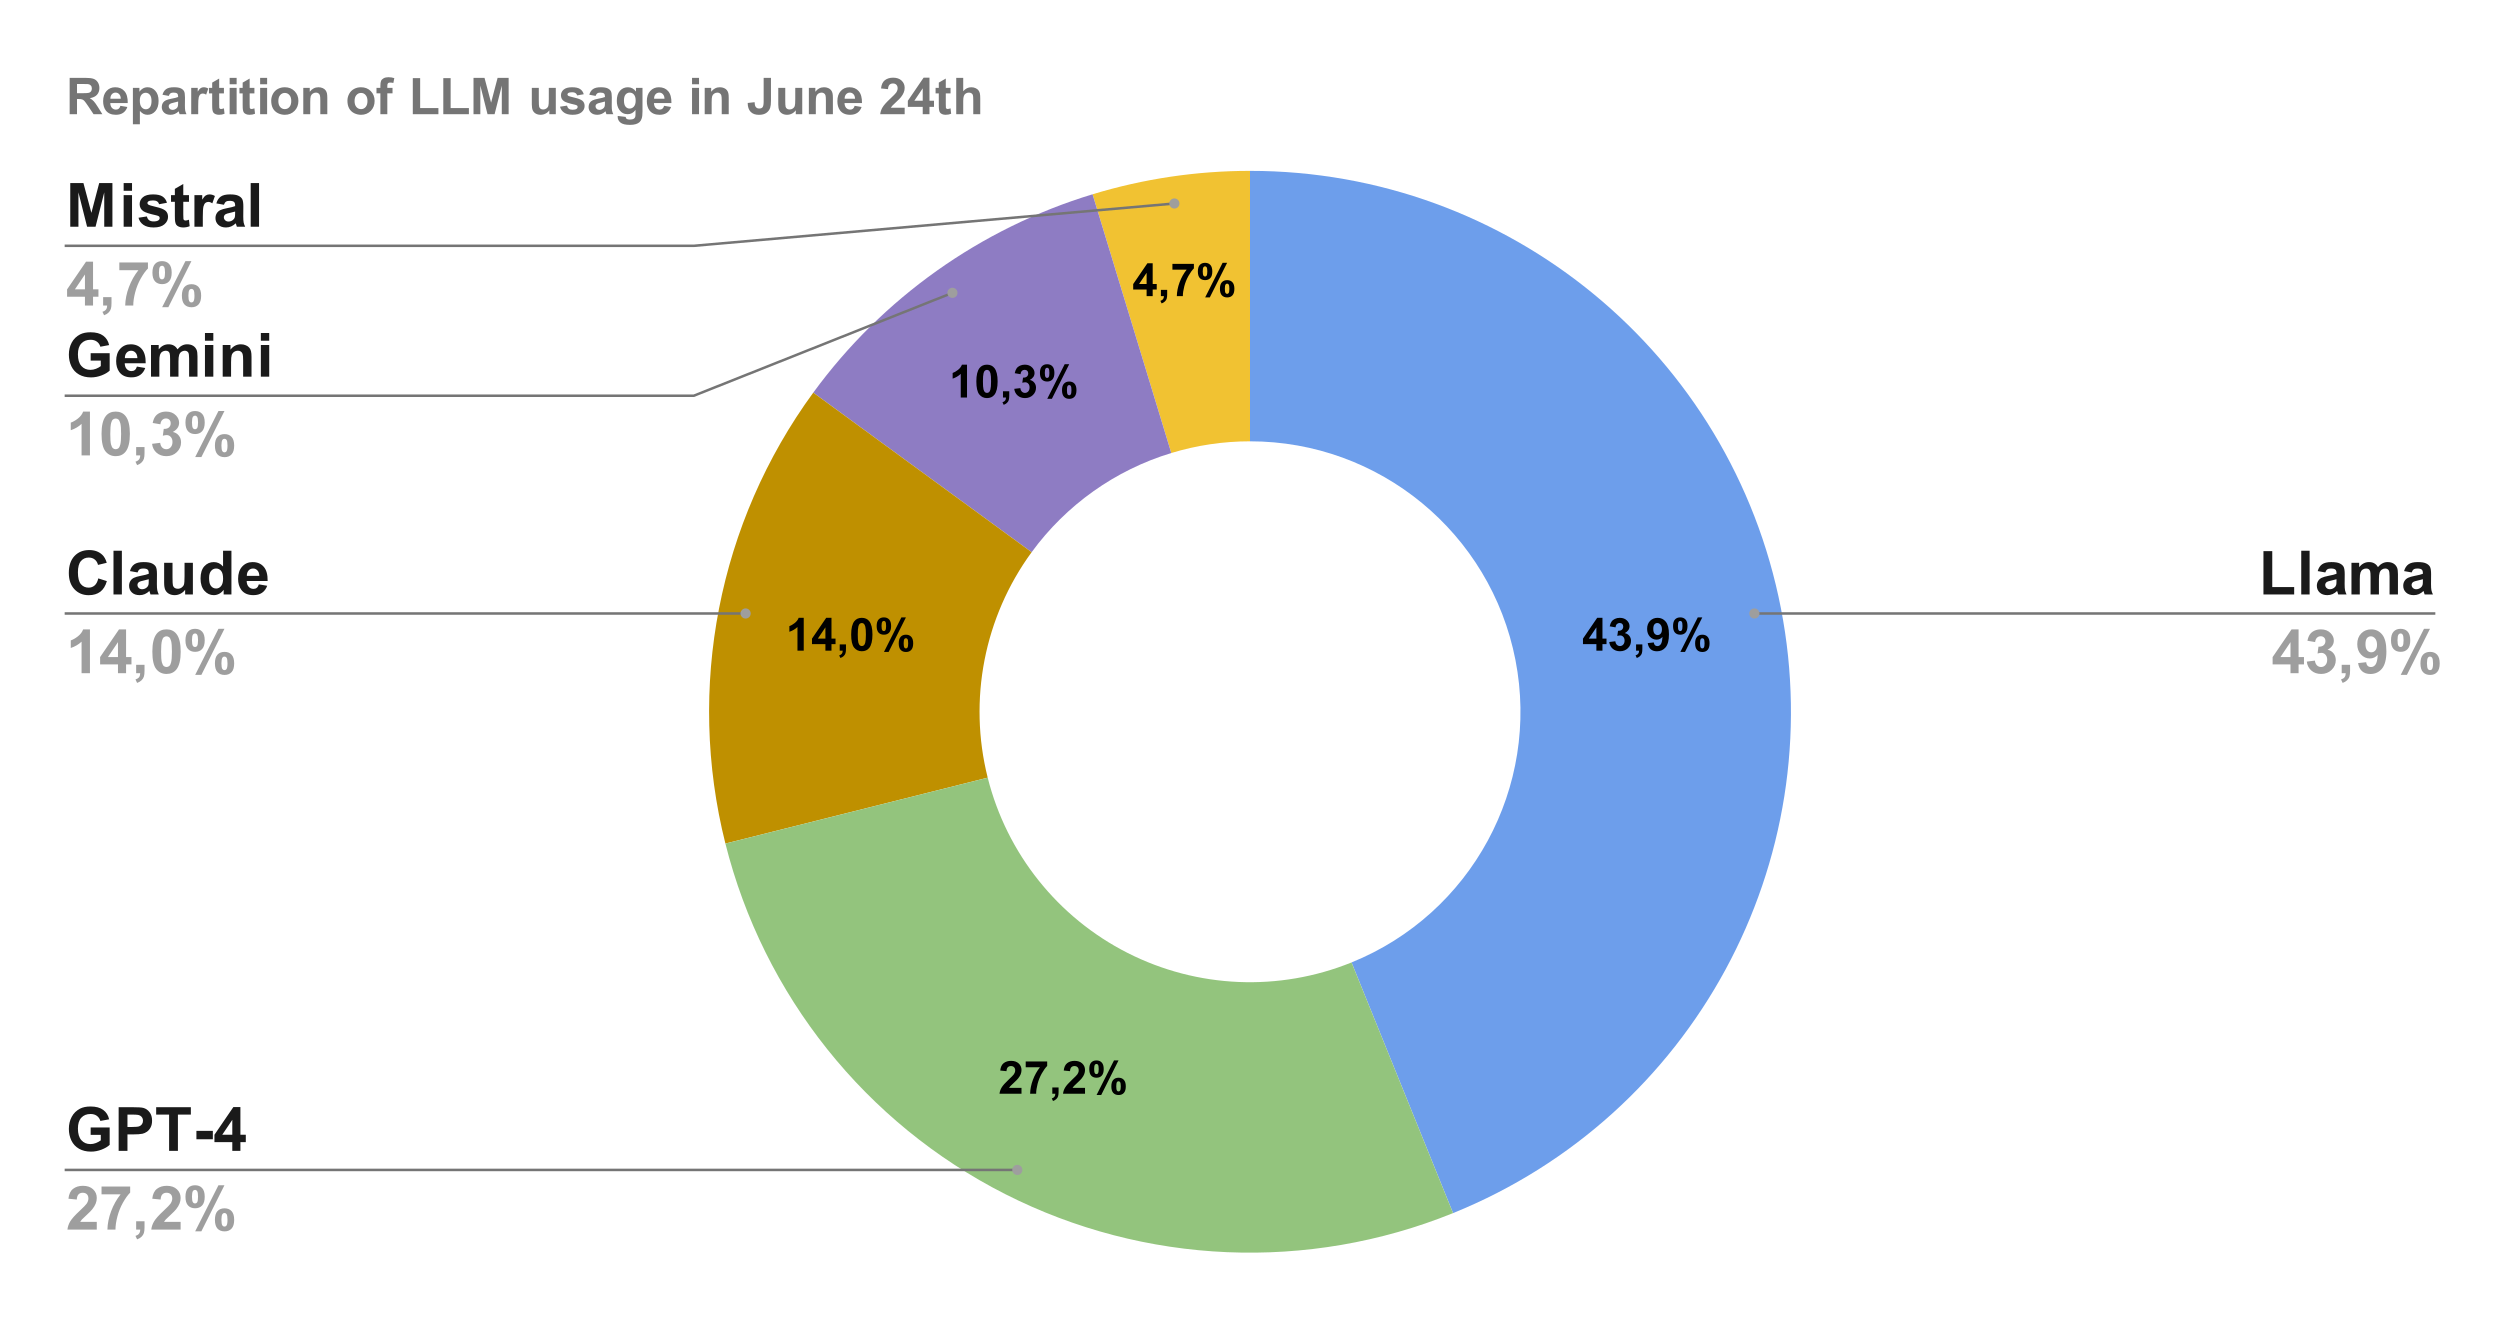 <svg version="1.1" viewBox="0.0 0.0 984.0 519.0" fill="none" stroke="none" stroke-linecap="square" stroke-miterlimit="10" width="984" height="519" xmlns:xlink="http://www.w3.org/1999/xlink" xmlns="http://www.w3.org/2000/svg"><path fill="#ffffff" d="M0 0L984.0 0L984.0 519.0L0 519.0L0 0Z" fill-rule="nonzero"/><path fill="#6d9eeb" d="M492.0 67.25C593.883 67.25 681.485 139.431 700.97 239.433C720.455 339.435 666.36 439.226 571.93 477.476L531.965 378.813C579.18 359.688 606.228 309.793 596.485 259.792C586.743 209.791 542.941 173.7 492.0 173.7Z" fill-rule="nonzero"/><path fill="#f1c232" d="M430.027 76.469C450.117 70.357 471.001 67.25 492.0 67.25L492.0 173.7C481.5 173.7 471.059 175.253 461.014 178.31Z" fill-rule="nonzero"/><path fill="#8e7cc3" d="M320.097 154.548C347.313 117.299 385.892 89.898 430.027 76.469L461.014 178.31C438.946 185.024 419.657 198.725 406.048 217.349Z" fill-rule="nonzero"/><path fill="#bf9000" d="M285.517 332.025C270.102 270.667 282.773 205.631 320.097 154.548L406.048 217.349C387.387 242.89 381.051 275.408 388.758 306.087Z" fill-rule="nonzero"/><path fill="#93c47d" d="M571.93 477.476C514.836 500.603 450.524 497.867 395.6 469.975C340.676 442.083 300.526 391.769 285.517 332.025L388.758 306.087C396.263 335.959 416.338 361.116 443.8 375.062C471.262 389.009 503.418 390.376 531.965 378.813Z" fill-rule="nonzero"/><path fill="#000000" d="M628.337 256.112L628.337 253.519L623.056 253.519L623.056 251.362L628.65 243.175L630.728 243.175L630.728 251.347L632.321 251.347L632.321 253.519L630.728 253.519L630.728 256.112L628.337 256.112ZM628.337 251.347L628.337 246.941L625.368 251.347L628.337 251.347ZM633.4 252.691L635.79 252.409Q635.915 253.316 636.415 253.8Q636.915 254.284 637.618 254.284Q638.384 254.284 638.9 253.706Q639.431 253.128 639.431 252.144Q639.431 251.206 638.931 250.659Q638.431 250.112 637.712 250.112Q637.243 250.112 636.571 250.3L636.853 248.284Q637.853 248.316 638.368 247.862Q638.9 247.394 638.9 246.628Q638.9 245.972 638.509 245.597Q638.134 245.206 637.493 245.206Q636.853 245.206 636.4 245.644Q635.962 246.081 635.868 246.925L633.587 246.534Q633.821 245.378 634.306 244.675Q634.79 243.972 635.634 243.581Q636.493 243.175 637.556 243.175Q639.384 243.175 640.478 244.331Q641.384 245.284 641.384 246.472Q641.384 248.175 639.525 249.191Q640.634 249.425 641.29 250.253Q641.962 251.081 641.962 252.237Q641.962 253.941 640.728 255.144Q639.493 256.331 637.634 256.331Q635.9 256.331 634.743 255.331Q633.587 254.316 633.4 252.691ZM643.962 253.644L646.431 253.644L646.431 255.409Q646.431 256.487 646.243 257.097Q646.056 257.722 645.54 258.206Q645.025 258.706 644.243 258.987L643.759 257.972Q644.509 257.722 644.821 257.284Q645.134 256.862 645.15 256.112L643.962 256.112L643.962 253.644ZM648.54 253.128L650.931 252.862Q651.025 253.597 651.384 253.956Q651.759 254.3 652.368 254.3Q653.134 254.3 653.665 253.597Q654.212 252.894 654.353 250.675Q653.431 251.769 652.025 251.769Q650.509 251.769 649.4 250.597Q648.306 249.409 648.306 247.534Q648.306 245.581 649.462 244.378Q650.634 243.175 652.431 243.175Q654.384 243.175 655.634 244.691Q656.9 246.206 656.9 249.675Q656.9 253.206 655.587 254.784Q654.29 256.347 652.181 256.347Q650.665 256.347 649.728 255.55Q648.806 254.737 648.54 253.128ZM654.134 247.737Q654.134 246.534 653.587 245.878Q653.04 245.222 652.321 245.222Q651.634 245.222 651.181 245.769Q650.728 246.3 650.728 247.534Q650.728 248.784 651.212 249.378Q651.712 249.956 652.446 249.956Q653.165 249.956 653.65 249.394Q654.134 248.831 654.134 247.737ZM658.509 246.409Q658.509 244.675 659.259 243.847Q660.025 243.003 661.337 243.003Q662.681 243.003 663.431 243.847Q664.196 244.675 664.196 246.409Q664.196 248.144 663.431 248.987Q662.681 249.816 661.368 249.816Q660.025 249.816 659.259 248.987Q658.509 248.144 658.509 246.409ZM660.431 246.394Q660.431 247.644 660.728 248.081Q660.946 248.394 661.337 248.394Q661.728 248.394 661.946 248.081Q662.228 247.644 662.228 246.394Q662.228 245.128 661.946 244.706Q661.728 244.394 661.337 244.394Q660.946 244.394 660.728 244.706Q660.431 245.128 660.431 246.394ZM663.212 256.612L661.384 256.612L668.243 243.003L670.025 243.003L663.212 256.612ZM667.196 253.222Q667.196 251.487 667.962 250.659Q668.728 249.816 670.04 249.816Q671.368 249.816 672.118 250.659Q672.884 251.487 672.884 253.222Q672.884 254.956 672.118 255.8Q671.368 256.628 670.071 256.628Q668.728 256.628 667.962 255.8Q667.196 254.956 667.196 253.222ZM669.134 253.206Q669.134 254.472 669.415 254.894Q669.634 255.222 670.025 255.222Q670.415 255.222 670.634 254.894Q670.915 254.472 670.915 253.206Q670.915 251.956 670.634 251.519Q670.415 251.206 670.025 251.206Q669.634 251.206 669.415 251.519Q669.134 251.956 669.134 253.206Z" fill-rule="nonzero"/><path fill="#000000" d="M402.063 428.192L402.063 430.489L393.407 430.489Q393.547 429.192 394.25 428.036Q394.953 426.864 397.016 424.926Q398.688 423.38 399.078 422.817Q399.578 422.067 399.578 421.317Q399.578 420.489 399.125 420.051Q398.688 419.598 397.907 419.598Q397.141 419.598 396.672 420.067Q396.219 420.536 396.157 421.614L393.688 421.364Q393.907 419.333 395.063 418.442Q396.235 417.551 397.969 417.551Q399.875 417.551 400.969 418.583Q402.063 419.614 402.063 421.13Q402.063 422.005 401.75 422.801Q401.438 423.583 400.766 424.442Q400.313 425.02 399.141 426.098Q397.969 427.161 397.657 427.52Q397.344 427.864 397.157 428.192L402.063 428.192ZM403.719 420.067L403.719 417.786L412.172 417.786L412.172 419.567Q411.125 420.598 410.032 422.536Q408.953 424.458 408.391 426.63Q407.828 428.786 407.828 430.489L405.453 430.489Q405.516 427.817 406.547 425.036Q407.594 422.255 409.328 420.067L403.719 420.067ZM414.188 428.02L416.657 428.02L416.657 429.786Q416.657 430.864 416.469 431.473Q416.282 432.098 415.766 432.583Q415.25 433.083 414.469 433.364L413.985 432.348Q414.735 432.098 415.047 431.661Q415.36 431.239 415.375 430.489L414.188 430.489L414.188 428.02ZM427.063 428.192L427.063 430.489L418.407 430.489Q418.547 429.192 419.25 428.036Q419.953 426.864 422.016 424.926Q423.688 423.38 424.078 422.817Q424.578 422.067 424.578 421.317Q424.578 420.489 424.125 420.051Q423.688 419.598 422.907 419.598Q422.141 419.598 421.672 420.067Q421.219 420.536 421.157 421.614L418.688 421.364Q418.907 419.333 420.063 418.442Q421.235 417.551 422.969 417.551Q424.875 417.551 425.969 418.583Q427.063 419.614 427.063 421.13Q427.063 422.005 426.75 422.801Q426.438 423.583 425.766 424.442Q425.313 425.02 424.141 426.098Q422.969 427.161 422.657 427.52Q422.344 427.864 422.157 428.192L427.063 428.192ZM428.735 420.786Q428.735 419.051 429.485 418.223Q430.25 417.38 431.563 417.38Q432.907 417.38 433.657 418.223Q434.422 419.051 434.422 420.786Q434.422 422.52 433.657 423.364Q432.907 424.192 431.594 424.192Q430.25 424.192 429.485 423.364Q428.735 422.52 428.735 420.786ZM430.657 420.77Q430.657 422.02 430.953 422.458Q431.172 422.77 431.563 422.77Q431.953 422.77 432.172 422.458Q432.453 422.02 432.453 420.77Q432.453 419.505 432.172 419.083Q431.953 418.77 431.563 418.77Q431.172 418.77 430.953 419.083Q430.657 419.505 430.657 420.77ZM433.438 430.989L431.61 430.989L438.469 417.38L440.25 417.38L433.438 430.989ZM437.422 427.598Q437.422 425.864 438.188 425.036Q438.953 424.192 440.266 424.192Q441.594 424.192 442.344 425.036Q443.11 425.864 443.11 427.598Q443.11 429.333 442.344 430.176Q441.594 431.005 440.297 431.005Q438.953 431.005 438.188 430.176Q437.422 429.333 437.422 427.598ZM439.36 427.583Q439.36 428.848 439.641 429.27Q439.86 429.598 440.25 429.598Q440.641 429.598 440.86 429.27Q441.141 428.848 441.141 427.583Q441.141 426.333 440.86 425.895Q440.641 425.583 440.25 425.583Q439.86 425.583 439.641 425.895Q439.36 426.333 439.36 427.583Z" fill-rule="nonzero"/><path fill="#000000" d="M316.35 256.112L313.882 256.112L313.882 246.8Q312.538 248.066 310.694 248.675L310.694 246.441Q311.663 246.112 312.788 245.237Q313.929 244.347 314.35 243.175L316.35 243.175L316.35 256.112ZM324.882 256.112L324.882 253.519L319.6 253.519L319.6 251.362L325.194 243.175L327.272 243.175L327.272 251.347L328.866 251.347L328.866 253.519L327.272 253.519L327.272 256.112L324.882 256.112ZM324.882 251.347L324.882 246.941L321.913 251.347L324.882 251.347ZM330.507 253.644L332.975 253.644L332.975 255.409Q332.975 256.487 332.788 257.097Q332.6 257.722 332.085 258.206Q331.569 258.706 330.788 258.987L330.304 257.972Q331.054 257.722 331.366 257.284Q331.679 256.862 331.694 256.112L330.507 256.112L330.507 253.644ZM339.21 243.175Q341.085 243.175 342.132 244.503Q343.397 246.097 343.397 249.753Q343.397 253.409 342.132 255.019Q341.085 256.331 339.21 256.331Q337.335 256.331 336.179 254.894Q335.022 253.441 335.022 249.737Q335.022 246.097 336.288 244.487Q337.335 243.175 339.21 243.175ZM339.21 245.222Q338.757 245.222 338.397 245.519Q338.054 245.8 337.866 246.534Q337.616 247.487 337.616 249.753Q337.616 252.019 337.835 252.878Q338.069 253.722 338.413 254.003Q338.757 254.284 339.21 254.284Q339.663 254.284 340.007 254.003Q340.366 253.706 340.554 252.972Q340.819 252.019 340.819 249.753Q340.819 247.487 340.585 246.644Q340.35 245.8 340.007 245.519Q339.663 245.222 339.21 245.222ZM345.054 246.409Q345.054 244.675 345.804 243.847Q346.569 243.003 347.882 243.003Q349.225 243.003 349.975 243.847Q350.741 244.675 350.741 246.409Q350.741 248.144 349.975 248.987Q349.225 249.816 347.913 249.816Q346.569 249.816 345.804 248.987Q345.054 248.144 345.054 246.409ZM346.975 246.394Q346.975 247.644 347.272 248.081Q347.491 248.394 347.882 248.394Q348.272 248.394 348.491 248.081Q348.772 247.644 348.772 246.394Q348.772 245.128 348.491 244.706Q348.272 244.394 347.882 244.394Q347.491 244.394 347.272 244.706Q346.975 245.128 346.975 246.394ZM349.757 256.612L347.929 256.612L354.788 243.003L356.569 243.003L349.757 256.612ZM353.741 253.222Q353.741 251.487 354.507 250.659Q355.272 249.816 356.585 249.816Q357.913 249.816 358.663 250.659Q359.429 251.487 359.429 253.222Q359.429 254.956 358.663 255.8Q357.913 256.628 356.616 256.628Q355.272 256.628 354.507 255.8Q353.741 254.956 353.741 253.222ZM355.679 253.206Q355.679 254.472 355.96 254.894Q356.179 255.222 356.569 255.222Q356.96 255.222 357.179 254.894Q357.46 254.472 357.46 253.206Q357.46 251.956 357.179 251.519Q356.96 251.206 356.569 251.206Q356.179 251.206 355.96 251.519Q355.679 251.956 355.679 253.206Z" fill-rule="nonzero"/><path fill="#000000" d="M380.616 156.47L378.148 156.47L378.148 147.157Q376.804 148.423 374.96 149.032L374.96 146.798Q375.929 146.47 377.054 145.595Q378.195 144.704 378.616 143.532L380.616 143.532L380.616 156.47ZM388.476 143.532Q390.351 143.532 391.398 144.86Q392.663 146.454 392.663 150.11Q392.663 153.767 391.398 155.376Q390.351 156.688 388.476 156.688Q386.601 156.688 385.445 155.251Q384.288 153.798 384.288 150.095Q384.288 146.454 385.554 144.845Q386.601 143.532 388.476 143.532ZM388.476 145.579Q388.023 145.579 387.663 145.876Q387.32 146.157 387.132 146.892Q386.882 147.845 386.882 150.11Q386.882 152.376 387.101 153.235Q387.335 154.079 387.679 154.36Q388.023 154.642 388.476 154.642Q388.929 154.642 389.273 154.36Q389.632 154.063 389.82 153.329Q390.085 152.376 390.085 150.11Q390.085 147.845 389.851 147.001Q389.616 146.157 389.273 145.876Q388.929 145.579 388.476 145.579ZM394.773 154.001L397.241 154.001L397.241 155.767Q397.241 156.845 397.054 157.454Q396.866 158.079 396.351 158.563Q395.835 159.063 395.054 159.345L394.57 158.329Q395.32 158.079 395.632 157.642Q395.945 157.22 395.96 156.47L394.773 156.47L394.773 154.001ZM399.21 153.048L401.601 152.767Q401.726 153.673 402.226 154.157Q402.726 154.642 403.429 154.642Q404.195 154.642 404.71 154.063Q405.241 153.485 405.241 152.501Q405.241 151.563 404.741 151.017Q404.241 150.47 403.523 150.47Q403.054 150.47 402.382 150.657L402.663 148.642Q403.663 148.673 404.179 148.22Q404.71 147.751 404.71 146.985Q404.71 146.329 404.32 145.954Q403.945 145.563 403.304 145.563Q402.663 145.563 402.21 146.001Q401.773 146.438 401.679 147.282L399.398 146.892Q399.632 145.735 400.116 145.032Q400.601 144.329 401.445 143.938Q402.304 143.532 403.366 143.532Q405.195 143.532 406.288 144.688Q407.195 145.642 407.195 146.829Q407.195 148.532 405.335 149.548Q406.445 149.782 407.101 150.61Q407.773 151.438 407.773 152.595Q407.773 154.298 406.538 155.501Q405.304 156.688 403.445 156.688Q401.71 156.688 400.554 155.688Q399.398 154.673 399.21 153.048ZM409.32 146.767Q409.32 145.032 410.07 144.204Q410.835 143.36 412.148 143.36Q413.491 143.36 414.241 144.204Q415.007 145.032 415.007 146.767Q415.007 148.501 414.241 149.345Q413.491 150.173 412.179 150.173Q410.835 150.173 410.07 149.345Q409.32 148.501 409.32 146.767ZM411.241 146.751Q411.241 148.001 411.538 148.438Q411.757 148.751 412.148 148.751Q412.538 148.751 412.757 148.438Q413.038 148.001 413.038 146.751Q413.038 145.485 412.757 145.063Q412.538 144.751 412.148 144.751Q411.757 144.751 411.538 145.063Q411.241 145.485 411.241 146.751ZM414.023 156.97L412.195 156.97L419.054 143.36L420.835 143.36L414.023 156.97ZM418.007 153.579Q418.007 151.845 418.773 151.017Q419.538 150.173 420.851 150.173Q422.179 150.173 422.929 151.017Q423.695 151.845 423.695 153.579Q423.695 155.313 422.929 156.157Q422.179 156.985 420.882 156.985Q419.538 156.985 418.773 156.157Q418.007 155.313 418.007 153.579ZM419.945 153.563Q419.945 154.829 420.226 155.251Q420.445 155.579 420.835 155.579Q421.226 155.579 421.445 155.251Q421.726 154.829 421.726 153.563Q421.726 152.313 421.445 151.876Q421.226 151.563 420.835 151.563Q420.445 151.563 420.226 151.876Q419.945 152.313 419.945 153.563Z" fill-rule="nonzero"/><path fill="#000000" d="M451.305 116.555L451.305 113.962L446.024 113.962L446.024 111.805L451.618 103.618L453.696 103.618L453.696 111.79L455.29 111.79L455.29 113.962L453.696 113.962L453.696 116.555L451.305 116.555ZM451.305 111.79L451.305 107.383L448.337 111.79L451.305 111.79ZM456.93 114.087L459.399 114.087L459.399 115.852Q459.399 116.93 459.212 117.54Q459.024 118.165 458.508 118.649Q457.993 119.149 457.212 119.43L456.727 118.415Q457.477 118.165 457.79 117.727Q458.102 117.305 458.118 116.555L456.93 116.555L456.93 114.087ZM461.462 106.133L461.462 103.852L469.915 103.852L469.915 105.633Q468.868 106.665 467.774 108.602Q466.696 110.524 466.133 112.696Q465.571 114.852 465.571 116.555L463.196 116.555Q463.258 113.883 464.29 111.102Q465.337 108.321 467.071 106.133L461.462 106.133ZM471.477 106.852Q471.477 105.118 472.227 104.29Q472.993 103.446 474.305 103.446Q475.649 103.446 476.399 104.29Q477.165 105.118 477.165 106.852Q477.165 108.587 476.399 109.43Q475.649 110.258 474.337 110.258Q472.993 110.258 472.227 109.43Q471.477 108.587 471.477 106.852ZM473.399 106.837Q473.399 108.087 473.696 108.524Q473.915 108.837 474.305 108.837Q474.696 108.837 474.915 108.524Q475.196 108.087 475.196 106.837Q475.196 105.571 474.915 105.149Q474.696 104.837 474.305 104.837Q473.915 104.837 473.696 105.149Q473.399 105.571 473.399 106.837ZM476.18 117.055L474.352 117.055L481.212 103.446L482.993 103.446L476.18 117.055ZM480.165 113.665Q480.165 111.93 480.93 111.102Q481.696 110.258 483.008 110.258Q484.337 110.258 485.087 111.102Q485.852 111.93 485.852 113.665Q485.852 115.399 485.087 116.243Q484.337 117.071 483.04 117.071Q481.696 117.071 480.93 116.243Q480.165 115.399 480.165 113.665ZM482.102 113.649Q482.102 114.915 482.383 115.337Q482.602 115.665 482.993 115.665Q483.383 115.665 483.602 115.337Q483.883 114.915 483.883 113.649Q483.883 112.399 483.602 111.962Q483.383 111.649 482.993 111.649Q482.602 111.649 482.383 111.962Q482.102 112.399 482.102 113.649Z" fill-rule="nonzero"/><path fill="#1a1a1a" d="M27.653 89.25L27.653 72.062L32.841 72.062L35.966 83.781L39.044 72.062L44.247 72.062L44.247 89.25L41.028 89.25L41.028 75.719L37.606 89.25L34.278 89.25L30.872 75.719L30.872 89.25L27.653 89.25ZM48.669 75.109L48.669 72.062L51.966 72.062L51.966 75.109L48.669 75.109ZM48.669 89.25L48.669 76.797L51.966 76.797L51.966 89.25L48.669 89.25ZM54.513 85.703L57.825 85.188Q58.028 86.156 58.669 86.656Q59.325 87.156 60.481 87.156Q61.763 87.156 62.403 86.688Q62.841 86.359 62.841 85.797Q62.841 85.422 62.606 85.188Q62.356 84.953 61.497 84.75Q57.513 83.875 56.45 83.141Q54.966 82.141 54.966 80.344Q54.966 78.719 56.247 77.625Q57.528 76.516 60.216 76.516Q62.763 76.516 63.997 77.359Q65.247 78.188 65.716 79.812L62.606 80.391Q62.419 79.656 61.856 79.281Q61.294 78.891 60.263 78.891Q58.966 78.891 58.403 79.25Q58.028 79.516 58.028 79.922Q58.028 80.266 58.356 80.516Q58.809 80.844 61.434 81.453Q64.059 82.047 65.106 82.906Q66.138 83.781 66.138 85.359Q66.138 87.062 64.7 88.297Q63.278 89.531 60.481 89.531Q57.934 89.531 56.45 88.5Q54.966 87.469 54.513 85.703ZM74.388 76.797L74.388 79.422L72.138 79.422L72.138 84.438Q72.138 85.969 72.2 86.219Q72.263 86.469 72.481 86.641Q72.716 86.797 73.044 86.797Q73.497 86.797 74.372 86.484L74.653 89.031Q73.497 89.531 72.044 89.531Q71.153 89.531 70.434 89.234Q69.731 88.938 69.388 88.469Q69.059 87.984 68.934 87.172Q68.825 86.594 68.825 84.859L68.825 79.422L67.309 79.422L67.309 76.797L68.825 76.797L68.825 74.328L72.138 72.406L72.138 76.797L74.388 76.797ZM79.825 89.25L76.528 89.25L76.528 76.797L79.591 76.797L79.591 78.578Q80.372 77.312 80.997 76.922Q81.638 76.516 82.434 76.516Q83.559 76.516 84.591 77.141L83.575 80.016Q82.747 79.469 82.028 79.469Q81.341 79.469 80.856 79.859Q80.372 80.234 80.091 81.234Q79.825 82.234 79.825 85.406L79.825 89.25ZM88.138 80.594L85.153 80.062Q85.653 78.25 86.872 77.391Q88.106 76.516 90.544 76.516Q92.747 76.516 93.825 77.047Q94.903 77.562 95.341 78.375Q95.778 79.172 95.778 81.312L95.747 85.156Q95.747 86.797 95.903 87.578Q96.059 88.359 96.497 89.25L93.231 89.25Q93.106 88.922 92.919 88.281Q92.841 87.984 92.794 87.891Q91.95 88.703 90.981 89.125Q90.028 89.531 88.95 89.531Q87.028 89.531 85.919 88.484Q84.809 87.438 84.809 85.844Q84.809 84.797 85.309 83.969Q85.809 83.141 86.716 82.703Q87.638 82.266 89.341 81.938Q91.653 81.5 92.544 81.125L92.544 80.797Q92.544 79.844 92.075 79.453Q91.606 79.047 90.309 79.047Q89.419 79.047 88.919 79.391Q88.434 79.734 88.138 80.594ZM92.544 83.266Q91.903 83.484 90.528 83.781Q89.169 84.062 88.747 84.344Q88.106 84.812 88.106 85.516Q88.106 86.203 88.622 86.703Q89.138 87.203 89.934 87.203Q90.825 87.203 91.622 86.625Q92.231 86.172 92.419 85.531Q92.544 85.109 92.544 83.922L92.544 83.266ZM98.669 89.25L98.669 72.062L101.966 72.062L101.966 89.25L98.669 89.25Z" fill-rule="nonzero"/><path fill="#9e9e9e" d="M33.434 120.25L33.434 116.797L26.403 116.797L26.403 113.906L33.856 103.0L36.622 103.0L36.622 113.891L38.747 113.891L38.747 116.797L36.622 116.797L36.622 120.25L33.434 120.25ZM33.434 113.891L33.434 108.031L29.481 113.891L33.434 113.891ZM40.591 116.953L43.888 116.953L43.888 119.312Q43.888 120.75 43.638 121.562Q43.388 122.391 42.7 123.047Q42.028 123.703 40.966 124.078L40.325 122.719Q41.325 122.391 41.747 121.812Q42.169 121.25 42.184 120.25L40.591 120.25L40.591 116.953ZM46.966 106.359L46.966 103.297L58.231 103.297L58.231 105.688Q56.841 107.062 55.388 109.641Q53.95 112.203 53.2 115.094Q52.45 117.969 52.45 120.25L49.278 120.25Q49.356 116.688 50.747 112.984Q52.138 109.281 54.466 106.359L46.966 106.359ZM59.997 107.312Q59.997 105.0 61.013 103.891Q62.028 102.781 63.763 102.781Q65.544 102.781 66.559 103.891Q67.575 104.984 67.575 107.312Q67.575 109.625 66.559 110.734Q65.544 111.844 63.809 111.844Q62.028 111.844 61.013 110.734Q59.997 109.625 59.997 107.312ZM62.559 107.281Q62.559 108.969 62.95 109.531Q63.247 109.953 63.763 109.953Q64.278 109.953 64.575 109.531Q64.95 108.969 64.95 107.281Q64.95 105.609 64.575 105.047Q64.278 104.609 63.763 104.609Q63.247 104.609 62.95 105.031Q62.559 105.609 62.559 107.281ZM66.263 120.906L63.825 120.906L72.981 102.781L75.341 102.781L66.263 120.906ZM71.591 116.391Q71.591 114.078 72.591 112.969Q73.606 111.859 75.372 111.859Q77.138 111.859 78.153 112.969Q79.169 114.078 79.169 116.391Q79.169 118.719 78.153 119.828Q77.138 120.938 75.403 120.938Q73.606 120.938 72.591 119.828Q71.591 118.719 71.591 116.391ZM74.153 116.375Q74.153 118.062 74.544 118.625Q74.825 119.047 75.341 119.047Q75.872 119.047 76.153 118.625Q76.544 118.062 76.544 116.375Q76.544 114.703 76.169 114.125Q75.872 113.703 75.341 113.703Q74.825 113.703 74.544 114.125Q74.153 114.703 74.153 116.375Z" fill-rule="nonzero"/><path stroke="#757575" stroke-width="1.0" stroke-linecap="butt" d="M25.95 96.75L273.1 96.75L462.239 80.097" fill-rule="nonzero"/><path fill="#9e9e9e" d="M464.239 80.097C464.239 78.992 463.344 78.097 462.239 78.097C461.135 78.097 460.239 78.992 460.239 80.097C460.239 81.201 461.135 82.097 462.239 82.097C463.344 82.097 464.239 81.201 464.239 80.097" fill-rule="nonzero"/><path fill="#1a1a1a" d="M35.684 141.938L35.684 139.031L43.169 139.031L43.169 145.875Q42.075 146.938 39.997 147.75Q37.934 148.547 35.825 148.547Q33.122 148.547 31.122 147.422Q29.122 146.281 28.106 144.188Q27.106 142.078 27.106 139.594Q27.106 136.922 28.231 134.844Q29.356 132.75 31.512 131.625Q33.169 130.781 35.638 130.781Q38.825 130.781 40.622 132.125Q42.434 133.453 42.95 135.828L39.497 136.469Q39.138 135.203 38.138 134.469Q37.138 133.734 35.638 133.734Q33.356 133.734 32.013 135.188Q30.669 136.625 30.669 139.453Q30.669 142.516 32.028 144.047Q33.388 145.578 35.591 145.578Q36.684 145.578 37.778 145.156Q38.872 144.719 39.669 144.109L39.669 141.938L35.684 141.938ZM53.888 144.281L57.169 144.844Q56.528 146.641 55.153 147.594Q53.794 148.531 51.747 148.531Q48.497 148.531 46.95 146.406Q45.716 144.703 45.716 142.125Q45.716 139.031 47.325 137.281Q48.95 135.516 51.419 135.516Q54.2 135.516 55.794 137.359Q57.403 139.188 57.341 142.969L49.091 142.969Q49.122 144.438 49.888 145.25Q50.653 146.062 51.778 146.062Q52.559 146.062 53.075 145.641Q53.606 145.219 53.888 144.281ZM54.075 140.953Q54.028 139.531 53.325 138.797Q52.622 138.047 51.622 138.047Q50.544 138.047 49.841 138.828Q49.138 139.609 49.153 140.953L54.075 140.953ZM59.434 135.797L62.466 135.797L62.466 137.5Q64.091 135.516 66.341 135.516Q67.544 135.516 68.419 136.016Q69.294 136.5 69.856 137.5Q70.684 136.5 71.622 136.016Q72.575 135.516 73.653 135.516Q75.028 135.516 75.966 136.078Q76.919 136.641 77.388 137.719Q77.731 138.516 77.731 140.297L77.731 148.25L74.434 148.25L74.434 141.141Q74.434 139.281 74.106 138.75Q73.638 138.047 72.7 138.047Q71.997 138.047 71.388 138.469Q70.778 138.891 70.513 139.703Q70.247 140.516 70.247 142.266L70.247 148.25L66.95 148.25L66.95 141.422Q66.95 139.609 66.778 139.094Q66.606 138.562 66.231 138.312Q65.856 138.047 65.231 138.047Q64.466 138.047 63.856 138.453Q63.247 138.859 62.981 139.641Q62.716 140.406 62.716 142.203L62.716 148.25L59.434 148.25L59.434 135.797ZM80.669 134.109L80.669 131.062L83.966 131.062L83.966 134.109L80.669 134.109ZM80.669 148.25L80.669 135.797L83.966 135.797L83.966 148.25L80.669 148.25ZM98.997 148.25L95.7 148.25L95.7 141.891Q95.7 139.875 95.481 139.297Q95.278 138.703 94.794 138.375Q94.325 138.047 93.669 138.047Q92.809 138.047 92.122 138.516Q91.45 138.984 91.2 139.766Q90.95 140.531 90.95 142.609L90.95 148.25L87.653 148.25L87.653 135.797L90.716 135.797L90.716 137.625Q92.341 135.516 94.809 135.516Q95.903 135.516 96.794 135.922Q97.7 136.312 98.169 136.922Q98.638 137.531 98.809 138.312Q98.997 139.078 98.997 140.516L98.997 148.25ZM102.669 134.109L102.669 131.062L105.966 131.062L105.966 134.109L102.669 134.109ZM102.669 148.25L102.669 135.797L105.966 135.797L105.966 148.25L102.669 148.25Z" fill-rule="nonzero"/><path fill="#9e9e9e" d="M35.403 179.25L32.106 179.25L32.106 166.844Q30.294 168.531 27.856 169.328L27.856 166.344Q29.137 165.922 30.653 164.75Q32.169 163.562 32.731 162.0L35.403 162.0L35.403 179.25ZM45.544 162.0Q48.028 162.0 49.434 163.781Q51.122 165.891 51.122 170.781Q51.122 175.656 49.434 177.781Q48.028 179.547 45.544 179.547Q43.028 179.547 41.497 177.625Q39.966 175.688 39.966 170.734Q39.966 165.891 41.653 163.75Q43.044 162.0 45.544 162.0ZM45.544 164.734Q44.934 164.734 44.466 165.109Q43.997 165.484 43.747 166.469Q43.403 167.75 43.403 170.781Q43.403 173.797 43.7 174.938Q44.013 176.062 44.466 176.438Q44.934 176.812 45.544 176.812Q46.138 176.812 46.606 176.438Q47.075 176.047 47.325 175.062Q47.669 173.797 47.669 170.781Q47.669 167.75 47.356 166.625Q47.059 165.484 46.591 165.109Q46.138 164.734 45.544 164.734ZM53.591 175.953L56.888 175.953L56.888 178.312Q56.888 179.75 56.638 180.562Q56.388 181.391 55.7 182.047Q55.028 182.703 53.966 183.078L53.325 181.719Q54.325 181.391 54.747 180.812Q55.169 180.25 55.184 179.25L53.591 179.25L53.591 175.953ZM59.856 174.688L63.044 174.297Q63.2 175.516 63.856 176.172Q64.528 176.812 65.481 176.812Q66.497 176.812 67.184 176.047Q67.888 175.266 67.888 173.953Q67.888 172.703 67.216 171.984Q66.559 171.25 65.591 171.25Q64.966 171.25 64.091 171.5L64.45 168.812Q65.778 168.859 66.481 168.25Q67.184 167.625 67.184 166.609Q67.184 165.734 66.669 165.219Q66.153 164.703 65.309 164.703Q64.466 164.703 63.856 165.297Q63.263 165.875 63.138 167.0L60.106 166.484Q60.419 164.922 61.059 164.0Q61.7 163.062 62.841 162.531Q63.981 162.0 65.403 162.0Q67.825 162.0 69.294 163.547Q70.497 164.812 70.497 166.406Q70.497 168.672 68.028 170.016Q69.497 170.328 70.372 171.438Q71.263 172.531 71.263 174.094Q71.263 176.359 69.606 177.953Q67.966 179.547 65.497 179.547Q63.169 179.547 61.638 178.203Q60.106 176.859 59.856 174.688ZM72.997 166.312Q72.997 164.0 74.013 162.891Q75.028 161.781 76.763 161.781Q78.544 161.781 79.559 162.891Q80.575 163.984 80.575 166.312Q80.575 168.625 79.559 169.734Q78.544 170.844 76.809 170.844Q75.028 170.844 74.013 169.734Q72.997 168.625 72.997 166.312ZM75.559 166.281Q75.559 167.969 75.95 168.531Q76.247 168.953 76.763 168.953Q77.278 168.953 77.575 168.531Q77.95 167.969 77.95 166.281Q77.95 164.609 77.575 164.047Q77.278 163.609 76.763 163.609Q76.247 163.609 75.95 164.031Q75.559 164.609 75.559 166.281ZM79.263 179.906L76.825 179.906L85.981 161.781L88.341 161.781L79.263 179.906ZM84.591 175.391Q84.591 173.078 85.591 171.969Q86.606 170.859 88.372 170.859Q90.138 170.859 91.153 171.969Q92.169 173.078 92.169 175.391Q92.169 177.719 91.153 178.828Q90.138 179.938 88.403 179.938Q86.606 179.938 85.591 178.828Q84.591 177.719 84.591 175.391ZM87.153 175.375Q87.153 177.062 87.544 177.625Q87.825 178.047 88.341 178.047Q88.872 178.047 89.153 177.625Q89.544 177.062 89.544 175.375Q89.544 173.703 89.169 173.125Q88.872 172.703 88.341 172.703Q87.825 172.703 87.544 173.125Q87.153 173.703 87.153 175.375Z" fill-rule="nonzero"/><path stroke="#757575" stroke-width="1.0" stroke-linecap="butt" d="M25.95 155.75L273.1 155.75L374.882 115.255" fill-rule="nonzero"/><path fill="#9e9e9e" d="M376.882 115.255C376.882 114.15 375.986 113.255 374.882 113.255C373.777 113.255 372.882 114.15 372.882 115.255C372.882 116.359 373.777 117.255 374.882 117.255C375.986 117.255 376.882 116.359 376.882 115.255" fill-rule="nonzero"/><path fill="#1a1a1a" d="M38.684 227.657L42.059 228.719Q41.278 231.532 39.481 232.907Q37.684 234.266 34.919 234.266Q31.497 234.266 29.294 231.922Q27.091 229.578 27.091 225.532Q27.091 221.235 29.294 218.875Q31.512 216.5 35.122 216.5Q38.278 216.5 40.247 218.36Q41.419 219.453 42.013 221.516L38.575 222.344Q38.263 221 37.294 220.235Q36.341 219.453 34.95 219.453Q33.044 219.453 31.856 220.828Q30.669 222.203 30.669 225.266Q30.669 228.532 31.841 229.922Q33.013 231.297 34.888 231.297Q36.263 231.297 37.263 230.422Q38.263 229.532 38.684 227.657ZM44.669 233.969L44.669 216.782L47.966 216.782L47.966 233.969L44.669 233.969ZM54.138 225.313L51.153 224.782Q51.653 222.969 52.872 222.11Q54.106 221.235 56.544 221.235Q58.747 221.235 59.825 221.766Q60.903 222.282 61.341 223.094Q61.778 223.891 61.778 226.032L61.747 229.875Q61.747 231.516 61.903 232.297Q62.059 233.078 62.497 233.969L59.231 233.969Q59.106 233.641 58.919 233Q58.841 232.703 58.794 232.61Q57.95 233.422 56.981 233.844Q56.028 234.25 54.95 234.25Q53.028 234.25 51.919 233.203Q50.809 232.157 50.809 230.563Q50.809 229.516 51.309 228.688Q51.809 227.86 52.716 227.422Q53.638 226.985 55.341 226.657Q57.653 226.219 58.544 225.844L58.544 225.516Q58.544 224.563 58.075 224.172Q57.606 223.766 56.309 223.766Q55.419 223.766 54.919 224.11Q54.434 224.453 54.138 225.313ZM58.544 227.985Q57.903 228.203 56.528 228.5Q55.169 228.782 54.747 229.063Q54.106 229.532 54.106 230.235Q54.106 230.922 54.622 231.422Q55.138 231.922 55.934 231.922Q56.825 231.922 57.622 231.344Q58.231 230.891 58.419 230.25Q58.544 229.828 58.544 228.641L58.544 227.985ZM72.872 233.969L72.872 232.11Q72.184 233.094 71.075 233.672Q69.966 234.25 68.747 234.25Q67.481 234.25 66.481 233.703Q65.497 233.141 65.044 232.157Q64.606 231.157 64.606 229.391L64.606 221.516L67.903 221.516L67.903 227.235Q67.903 229.86 68.075 230.453Q68.263 231.047 68.731 231.391Q69.216 231.735 69.966 231.735Q70.809 231.735 71.466 231.282Q72.138 230.813 72.388 230.125Q72.638 229.438 72.638 226.766L72.638 221.516L75.919 221.516L75.919 233.969L72.872 233.969ZM91.091 233.969L88.028 233.969L88.028 232.141Q87.263 233.203 86.231 233.735Q85.2 234.25 84.138 234.25Q81.997 234.25 80.466 232.532Q78.934 230.797 78.934 227.703Q78.934 224.532 80.419 222.891Q81.919 221.235 84.184 221.235Q86.278 221.235 87.794 222.969L87.794 216.782L91.091 216.782L91.091 233.969ZM82.294 227.469Q82.294 229.469 82.856 230.36Q83.653 231.641 85.075 231.641Q86.216 231.641 87.013 230.688Q87.809 229.719 87.809 227.797Q87.809 225.641 87.028 224.703Q86.263 223.766 85.059 223.766Q83.888 223.766 83.091 224.703Q82.294 225.625 82.294 227.469ZM101.888 230L105.169 230.563Q104.528 232.36 103.153 233.313Q101.794 234.25 99.747 234.25Q96.497 234.25 94.95 232.125Q93.716 230.422 93.716 227.844Q93.716 224.75 95.325 223Q96.95 221.235 99.419 221.235Q102.2 221.235 103.794 223.078Q105.403 224.907 105.341 228.688L97.091 228.688Q97.122 230.157 97.888 230.969Q98.653 231.782 99.778 231.782Q100.559 231.782 101.075 231.36Q101.606 230.938 101.888 230ZM102.075 226.672Q102.028 225.25 101.325 224.516Q100.622 223.766 99.622 223.766Q98.544 223.766 97.841 224.547Q97.138 225.328 97.153 226.672L102.075 226.672Z" fill-rule="nonzero"/><path fill="#9e9e9e" d="M35.403 264.969L32.106 264.969L32.106 252.563Q30.294 254.25 27.856 255.047L27.856 252.063Q29.137 251.641 30.653 250.469Q32.169 249.282 32.731 247.719L35.403 247.719L35.403 264.969ZM46.434 264.969L46.434 261.516L39.403 261.516L39.403 258.625L46.856 247.719L49.622 247.719L49.622 258.61L51.747 258.61L51.747 261.516L49.622 261.516L49.622 264.969L46.434 264.969ZM46.434 258.61L46.434 252.75L42.481 258.61L46.434 258.61ZM53.591 261.672L56.888 261.672L56.888 264.032Q56.888 265.469 56.638 266.282Q56.388 267.11 55.7 267.766Q55.028 268.422 53.966 268.797L53.325 267.438Q54.325 267.11 54.747 266.532Q55.169 265.969 55.184 264.969L53.591 264.969L53.591 261.672ZM65.544 247.719Q68.028 247.719 69.434 249.5Q71.122 251.61 71.122 256.5Q71.122 261.375 69.434 263.5Q68.028 265.266 65.544 265.266Q63.028 265.266 61.497 263.344Q59.966 261.407 59.966 256.453Q59.966 251.61 61.653 249.469Q63.044 247.719 65.544 247.719ZM65.544 250.453Q64.934 250.453 64.466 250.828Q63.997 251.203 63.747 252.188Q63.403 253.469 63.403 256.5Q63.403 259.516 63.7 260.657Q64.013 261.782 64.466 262.157Q64.934 262.532 65.544 262.532Q66.138 262.532 66.606 262.157Q67.075 261.766 67.325 260.782Q67.669 259.516 67.669 256.5Q67.669 253.469 67.356 252.344Q67.059 251.203 66.591 250.828Q66.138 250.453 65.544 250.453ZM72.997 252.032Q72.997 249.719 74.013 248.61Q75.028 247.5 76.763 247.5Q78.544 247.5 79.559 248.61Q80.575 249.703 80.575 252.032Q80.575 254.344 79.559 255.453Q78.544 256.563 76.809 256.563Q75.028 256.563 74.013 255.453Q72.997 254.344 72.997 252.032ZM75.559 252Q75.559 253.688 75.95 254.25Q76.247 254.672 76.763 254.672Q77.278 254.672 77.575 254.25Q77.95 253.688 77.95 252Q77.95 250.328 77.575 249.766Q77.278 249.328 76.763 249.328Q76.247 249.328 75.95 249.75Q75.559 250.328 75.559 252ZM79.263 265.625L76.825 265.625L85.981 247.5L88.341 247.5L79.263 265.625ZM84.591 261.11Q84.591 258.797 85.591 257.688Q86.606 256.578 88.372 256.578Q90.138 256.578 91.153 257.688Q92.169 258.797 92.169 261.11Q92.169 263.438 91.153 264.547Q90.138 265.657 88.403 265.657Q86.606 265.657 85.591 264.547Q84.591 263.438 84.591 261.11ZM87.153 261.094Q87.153 262.782 87.544 263.344Q87.825 263.766 88.341 263.766Q88.872 263.766 89.153 263.344Q89.544 262.782 89.544 261.094Q89.544 259.422 89.169 258.844Q88.872 258.422 88.341 258.422Q87.825 258.422 87.544 258.844Q87.153 259.422 87.153 261.094Z" fill-rule="nonzero"/><path stroke="#757575" stroke-width="1.0" stroke-linecap="butt" d="M25.95 241.469L273.1 241.469L293.478 241.469" fill-rule="nonzero"/><path fill="#9e9e9e" d="M295.478 241.469C295.478 240.365 294.583 239.469 293.478 239.469C292.374 239.469 291.478 240.365 291.478 241.469C291.478 242.574 292.374 243.469 293.478 243.469C294.583 243.469 295.478 242.574 295.478 241.469" fill-rule="nonzero"/><path fill="#1a1a1a" d="M35.684 446.671L35.684 443.765L43.169 443.765L43.169 450.609Q42.075 451.671 39.997 452.484Q37.934 453.281 35.825 453.281Q33.122 453.281 31.122 452.156Q29.122 451.015 28.106 448.921Q27.106 446.812 27.106 444.327Q27.106 441.656 28.231 439.577Q29.356 437.484 31.512 436.359Q33.169 435.515 35.638 435.515Q38.825 435.515 40.622 436.859Q42.434 438.187 42.95 440.562L39.497 441.202Q39.138 439.937 38.138 439.202Q37.138 438.468 35.638 438.468Q33.356 438.468 32.013 439.921Q30.669 441.359 30.669 444.187Q30.669 447.249 32.028 448.781Q33.388 450.312 35.591 450.312Q36.684 450.312 37.778 449.89Q38.872 449.452 39.669 448.843L39.669 446.671L35.684 446.671ZM46.7 452.984L46.7 435.796L52.263 435.796Q55.434 435.796 56.388 436.062Q57.872 436.452 58.856 437.749Q59.856 439.031 59.856 441.093Q59.856 442.671 59.278 443.749Q58.716 444.827 57.825 445.452Q56.934 446.062 56.028 446.249Q54.778 446.499 52.434 446.499L50.169 446.499L50.169 452.984L46.7 452.984ZM50.169 438.702L50.169 443.577L52.059 443.577Q54.122 443.577 54.809 443.312Q55.497 443.046 55.888 442.468Q56.278 441.89 56.278 441.14Q56.278 440.202 55.731 439.593Q55.184 438.984 54.341 438.827Q53.716 438.702 51.841 438.702L50.169 438.702ZM66.559 452.984L66.559 438.702L61.466 438.702L61.466 435.796L75.122 435.796L75.122 438.702L70.028 438.702L70.028 452.984L66.559 452.984ZM77.309 448.406L77.309 445.109L83.778 445.109L83.778 448.406L77.309 448.406ZM91.434 452.984L91.434 449.531L84.403 449.531L84.403 446.64L91.856 435.734L94.622 435.734L94.622 446.624L96.747 446.624L96.747 449.531L94.622 449.531L94.622 452.984L91.434 452.984ZM91.434 446.624L91.434 440.765L87.481 446.624L91.434 446.624Z" fill-rule="nonzero"/><path fill="#9e9e9e" d="M38.091 480.921L38.091 483.984L26.544 483.984Q26.731 482.249 27.669 480.702Q28.606 479.14 31.372 476.577Q33.606 474.499 34.106 473.765Q34.794 472.749 34.794 471.749Q34.794 470.64 34.2 470.062Q33.606 469.468 32.559 469.468Q31.528 469.468 30.919 470.093Q30.309 470.702 30.216 472.14L26.934 471.812Q27.231 469.093 28.778 467.921Q30.325 466.734 32.638 466.734Q35.184 466.734 36.638 468.109Q38.091 469.468 38.091 471.515Q38.091 472.671 37.669 473.718Q37.263 474.765 36.356 475.921Q35.763 476.687 34.2 478.124Q32.638 479.546 32.216 480.015Q31.809 480.484 31.559 480.921L38.091 480.921ZM39.966 470.093L39.966 467.031L51.231 467.031L51.231 469.421Q49.841 470.796 48.388 473.374Q46.95 475.937 46.2 478.827Q45.45 481.702 45.45 483.984L42.278 483.984Q42.356 480.421 43.747 476.718Q45.138 473.015 47.466 470.093L39.966 470.093ZM53.591 480.687L56.888 480.687L56.888 483.046Q56.888 484.484 56.638 485.296Q56.388 486.124 55.7 486.781Q55.028 487.437 53.966 487.812L53.325 486.452Q54.325 486.124 54.747 485.546Q55.169 484.984 55.184 483.984L53.591 483.984L53.591 480.687ZM71.091 480.921L71.091 483.984L59.544 483.984Q59.731 482.249 60.669 480.702Q61.606 479.14 64.372 476.577Q66.606 474.499 67.106 473.765Q67.794 472.749 67.794 471.749Q67.794 470.64 67.2 470.062Q66.606 469.468 65.559 469.468Q64.528 469.468 63.919 470.093Q63.309 470.702 63.216 472.14L59.934 471.812Q60.231 469.093 61.778 467.921Q63.325 466.734 65.638 466.734Q68.184 466.734 69.638 468.109Q71.091 469.468 71.091 471.515Q71.091 472.671 70.669 473.718Q70.263 474.765 69.356 475.921Q68.763 476.687 67.2 478.124Q65.638 479.546 65.216 480.015Q64.809 480.484 64.559 480.921L71.091 480.921ZM72.997 471.046Q72.997 468.734 74.013 467.624Q75.028 466.515 76.763 466.515Q78.544 466.515 79.559 467.624Q80.575 468.718 80.575 471.046Q80.575 473.359 79.559 474.468Q78.544 475.577 76.809 475.577Q75.028 475.577 74.013 474.468Q72.997 473.359 72.997 471.046ZM75.559 471.015Q75.559 472.702 75.95 473.265Q76.247 473.687 76.763 473.687Q77.278 473.687 77.575 473.265Q77.95 472.702 77.95 471.015Q77.95 469.343 77.575 468.781Q77.278 468.343 76.763 468.343Q76.247 468.343 75.95 468.765Q75.559 469.343 75.559 471.015ZM79.263 484.64L76.825 484.64L85.981 466.515L88.341 466.515L79.263 484.64ZM84.591 480.124Q84.591 477.812 85.591 476.702Q86.606 475.593 88.372 475.593Q90.138 475.593 91.153 476.702Q92.169 477.812 92.169 480.124Q92.169 482.452 91.153 483.562Q90.138 484.671 88.403 484.671Q86.606 484.671 85.591 483.562Q84.591 482.452 84.591 480.124ZM87.153 480.109Q87.153 481.796 87.544 482.359Q87.825 482.781 88.341 482.781Q88.872 482.781 89.153 482.359Q89.544 481.796 89.544 480.109Q89.544 478.437 89.169 477.859Q88.872 477.437 88.341 477.437Q87.825 477.437 87.544 477.859Q87.153 478.437 87.153 480.109Z" fill-rule="nonzero"/><path stroke="#757575" stroke-width="1.0" stroke-linecap="butt" d="M25.95 460.484L273.1 460.484L400.42 460.484" fill-rule="nonzero"/><path fill="#9e9e9e" d="M402.42 460.484C402.42 459.379 401.525 458.484 400.42 458.484C399.316 458.484 398.42 459.379 398.42 460.484C398.42 461.588 399.316 462.484 400.42 462.484C401.525 462.484 402.42 461.588 402.42 460.484" fill-rule="nonzero"/><path fill="#1a1a1a" d="M890.894 233.969L890.894 216.922L894.362 216.922L894.362 231.078L902.987 231.078L902.987 233.969L890.894 233.969ZM905.769 233.969L905.769 216.782L909.066 216.782L909.066 233.969L905.769 233.969ZM915.237 225.313L912.253 224.782Q912.753 222.969 913.972 222.11Q915.206 221.235 917.644 221.235Q919.847 221.235 920.925 221.766Q922.003 222.282 922.441 223.094Q922.878 223.891 922.878 226.032L922.847 229.875Q922.847 231.516 923.003 232.297Q923.159 233.078 923.597 233.969L920.331 233.969Q920.206 233.641 920.019 233Q919.941 232.703 919.894 232.61Q919.05 233.422 918.081 233.844Q917.128 234.25 916.05 234.25Q914.128 234.25 913.019 233.203Q911.909 232.157 911.909 230.563Q911.909 229.516 912.409 228.688Q912.909 227.86 913.816 227.422Q914.737 226.985 916.441 226.657Q918.753 226.219 919.644 225.844L919.644 225.516Q919.644 224.563 919.175 224.172Q918.706 223.766 917.409 223.766Q916.519 223.766 916.019 224.11Q915.534 224.453 915.237 225.313ZM919.644 227.985Q919.003 228.203 917.628 228.5Q916.269 228.782 915.847 229.063Q915.206 229.532 915.206 230.235Q915.206 230.922 915.722 231.422Q916.237 231.922 917.034 231.922Q917.925 231.922 918.722 231.344Q919.331 230.891 919.519 230.25Q919.644 229.828 919.644 228.641L919.644 227.985ZM925.534 221.516L928.566 221.516L928.566 223.219Q930.191 221.235 932.441 221.235Q933.644 221.235 934.519 221.735Q935.394 222.219 935.956 223.219Q936.784 222.219 937.722 221.735Q938.675 221.235 939.753 221.235Q941.128 221.235 942.066 221.797Q943.019 222.36 943.487 223.438Q943.831 224.235 943.831 226.016L943.831 233.969L940.534 233.969L940.534 226.86Q940.534 225 940.206 224.469Q939.737 223.766 938.8 223.766Q938.097 223.766 937.487 224.188Q936.878 224.61 936.612 225.422Q936.347 226.235 936.347 227.985L936.347 233.969L933.05 233.969L933.05 227.141Q933.05 225.328 932.878 224.813Q932.706 224.282 932.331 224.032Q931.956 223.766 931.331 223.766Q930.566 223.766 929.956 224.172Q929.347 224.578 929.081 225.36Q928.816 226.125 928.816 227.922L928.816 233.969L925.534 233.969L925.534 221.516ZM949.237 225.313L946.253 224.782Q946.753 222.969 947.972 222.11Q949.206 221.235 951.644 221.235Q953.847 221.235 954.925 221.766Q956.003 222.282 956.441 223.094Q956.878 223.891 956.878 226.032L956.847 229.875Q956.847 231.516 957.003 232.297Q957.159 233.078 957.597 233.969L954.331 233.969Q954.206 233.641 954.019 233Q953.941 232.703 953.894 232.61Q953.05 233.422 952.081 233.844Q951.128 234.25 950.05 234.25Q948.128 234.25 947.019 233.203Q945.909 232.157 945.909 230.563Q945.909 229.516 946.409 228.688Q946.909 227.86 947.816 227.422Q948.737 226.985 950.441 226.657Q952.753 226.219 953.644 225.844L953.644 225.516Q953.644 224.563 953.175 224.172Q952.706 223.766 951.409 223.766Q950.519 223.766 950.019 224.11Q949.534 224.453 949.237 225.313ZM953.644 227.985Q953.003 228.203 951.628 228.5Q950.269 228.782 949.847 229.063Q949.206 229.532 949.206 230.235Q949.206 230.922 949.722 231.422Q950.237 231.922 951.034 231.922Q951.925 231.922 952.722 231.344Q953.331 230.891 953.519 230.25Q953.644 229.828 953.644 228.641L953.644 227.985Z" fill-rule="nonzero"/><path fill="#9e9e9e" d="M901.534 264.969L901.534 261.516L894.503 261.516L894.503 258.625L901.956 247.719L904.722 247.719L904.722 258.61L906.847 258.61L906.847 261.516L904.722 261.516L904.722 264.969L901.534 264.969ZM901.534 258.61L901.534 252.75L897.581 258.61L901.534 258.61ZM907.956 260.407L911.144 260.016Q911.3 261.235 911.956 261.891Q912.628 262.532 913.581 262.532Q914.597 262.532 915.284 261.766Q915.987 260.985 915.987 259.672Q915.987 258.422 915.316 257.703Q914.659 256.969 913.691 256.969Q913.066 256.969 912.191 257.219L912.55 254.532Q913.878 254.578 914.581 253.969Q915.284 253.344 915.284 252.328Q915.284 251.453 914.769 250.938Q914.253 250.422 913.409 250.422Q912.566 250.422 911.956 251.016Q911.362 251.594 911.237 252.719L908.206 252.203Q908.519 250.641 909.159 249.719Q909.8 248.782 910.941 248.25Q912.081 247.719 913.503 247.719Q915.925 247.719 917.394 249.266Q918.597 250.532 918.597 252.125Q918.597 254.391 916.128 255.735Q917.597 256.047 918.472 257.157Q919.362 258.25 919.362 259.813Q919.362 262.078 917.706 263.672Q916.066 265.266 913.597 265.266Q911.269 265.266 909.737 263.922Q908.206 262.578 907.956 260.407ZM921.691 261.672L924.987 261.672L924.987 264.032Q924.987 265.469 924.737 266.282Q924.487 267.11 923.8 267.766Q923.128 268.422 922.066 268.797L921.425 267.438Q922.425 267.11 922.847 266.532Q923.269 265.969 923.284 264.969L921.691 264.969L921.691 261.672ZM928.144 261L931.331 260.641Q931.441 261.61 931.925 262.078Q932.425 262.547 933.237 262.547Q934.253 262.547 934.972 261.61Q935.691 260.672 935.894 257.719Q934.644 259.172 932.784 259.172Q930.753 259.172 929.284 257.61Q927.816 256.032 927.816 253.532Q927.816 250.922 929.362 249.328Q930.925 247.719 933.316 247.719Q935.941 247.719 937.612 249.75Q939.284 251.766 939.284 256.391Q939.284 261.094 937.534 263.188Q935.8 265.282 932.987 265.282Q930.972 265.282 929.722 264.203Q928.487 263.125 928.144 261ZM935.597 253.797Q935.597 252.203 934.862 251.328Q934.128 250.453 933.175 250.453Q932.253 250.453 931.644 251.172Q931.05 251.891 931.05 253.532Q931.05 255.188 931.706 255.969Q932.362 256.75 933.347 256.75Q934.3 256.75 934.941 256Q935.597 255.25 935.597 253.797ZM941.097 252.032Q941.097 249.719 942.112 248.61Q943.128 247.5 944.862 247.5Q946.644 247.5 947.659 248.61Q948.675 249.703 948.675 252.032Q948.675 254.344 947.659 255.453Q946.644 256.563 944.909 256.563Q943.128 256.563 942.112 255.453Q941.097 254.344 941.097 252.032ZM943.659 252Q943.659 253.688 944.05 254.25Q944.347 254.672 944.862 254.672Q945.378 254.672 945.675 254.25Q946.05 253.688 946.05 252Q946.05 250.328 945.675 249.766Q945.378 249.328 944.862 249.328Q944.347 249.328 944.05 249.75Q943.659 250.328 943.659 252ZM947.362 265.625L944.925 265.625L954.081 247.5L956.441 247.5L947.362 265.625ZM952.691 261.11Q952.691 258.797 953.691 257.688Q954.706 256.578 956.472 256.578Q958.237 256.578 959.253 257.688Q960.269 258.797 960.269 261.11Q960.269 263.438 959.253 264.547Q958.237 265.657 956.503 265.657Q954.706 265.657 953.691 264.547Q952.691 263.438 952.691 261.11ZM955.253 261.094Q955.253 262.782 955.644 263.344Q955.925 263.766 956.441 263.766Q956.972 263.766 957.253 263.344Q957.644 262.782 957.644 261.094Q957.644 259.422 957.269 258.844Q956.972 258.422 956.441 258.422Q955.925 258.422 955.644 258.844Q955.253 259.422 955.253 261.094Z" fill-rule="nonzero"/><path stroke="#757575" stroke-width="1.0" stroke-linecap="butt" d="M958.05 241.469L710.9 241.469L690.522 241.469" fill-rule="nonzero"/><path fill="#9e9e9e" d="M692.522 241.469C692.522 240.365 691.626 239.469 690.522 239.469C689.417 239.469 688.522 240.365 688.522 241.469C688.522 242.574 689.417 243.469 690.522 243.469C691.626 243.469 692.522 242.574 692.522 241.469" fill-rule="nonzero"/><path fill="#757575" d="M27.419 44.95L27.419 30.637L33.497 30.637Q35.794 30.637 36.825 31.028Q37.872 31.403 38.497 32.388Q39.122 33.372 39.122 34.653Q39.122 36.263 38.169 37.309Q37.231 38.356 35.341 38.638Q36.278 39.184 36.888 39.841Q37.497 40.481 38.544 42.153L40.294 44.95L36.825 44.95L34.747 41.841Q33.622 40.169 33.216 39.731Q32.809 39.294 32.341 39.138Q31.887 38.966 30.887 38.966L30.309 38.966L30.309 44.95L27.419 44.95ZM30.309 36.684L32.45 36.684Q34.528 36.684 35.044 36.513Q35.559 36.341 35.856 35.919Q36.153 35.481 36.153 34.825Q36.153 34.106 35.763 33.669Q35.372 33.216 34.669 33.106Q34.325 33.059 32.559 33.059L30.309 33.059L30.309 36.684ZM47.388 41.653L50.122 42.106Q49.606 43.606 48.466 44.403Q47.325 45.184 45.622 45.184Q42.903 45.184 41.606 43.419Q40.591 41.997 40.591 39.841Q40.591 37.263 41.934 35.809Q43.278 34.341 45.341 34.341Q47.653 34.341 48.981 35.872Q50.325 37.403 50.278 40.559L43.403 40.559Q43.434 41.778 44.059 42.466Q44.7 43.138 45.638 43.138Q46.294 43.138 46.731 42.794Q47.169 42.434 47.388 41.653ZM47.544 38.872Q47.513 37.684 46.919 37.075Q46.341 36.45 45.513 36.45Q44.606 36.45 44.028 37.091Q43.434 37.747 43.45 38.872L47.544 38.872ZM52.309 34.575L54.872 34.575L54.872 36.106Q55.372 35.325 56.216 34.841Q57.059 34.341 58.106 34.341Q59.903 34.341 61.153 35.763Q62.419 37.169 62.419 39.7Q62.419 42.309 61.153 43.747Q59.888 45.184 58.075 45.184Q57.216 45.184 56.513 44.841Q55.825 44.497 55.059 43.669L55.059 48.903L52.309 48.903L52.309 34.575ZM55.028 39.591Q55.028 41.341 55.716 42.184Q56.403 43.013 57.403 43.013Q58.356 43.013 58.997 42.247Q59.638 41.466 59.638 39.731Q59.638 38.091 58.981 37.309Q58.325 36.513 57.356 36.513Q56.356 36.513 55.684 37.294Q55.028 38.059 55.028 39.591ZM66.434 37.747L63.95 37.294Q64.372 35.794 65.388 35.075Q66.419 34.341 68.434 34.341Q70.278 34.341 71.169 34.778Q72.075 35.216 72.434 35.888Q72.809 36.544 72.809 38.341L72.778 41.544Q72.778 42.903 72.903 43.559Q73.044 44.2 73.403 44.95L70.684 44.95Q70.575 44.669 70.419 44.138Q70.356 43.888 70.325 43.809Q69.622 44.497 68.809 44.841Q68.013 45.184 67.106 45.184Q65.513 45.184 64.591 44.325Q63.669 43.45 63.669 42.122Q63.669 41.231 64.075 40.544Q64.497 39.856 65.247 39.497Q66.013 39.122 67.45 38.856Q69.372 38.497 70.106 38.184L70.106 37.903Q70.106 37.122 69.716 36.794Q69.325 36.45 68.247 36.45Q67.513 36.45 67.091 36.731Q66.684 37.013 66.434 37.747ZM70.106 39.966Q69.575 40.138 68.434 40.388Q67.294 40.638 66.95 40.872Q66.403 41.247 66.403 41.841Q66.403 42.403 66.825 42.825Q67.263 43.247 67.934 43.247Q68.669 43.247 69.341 42.763Q69.841 42.388 69.997 41.856Q70.106 41.497 70.106 40.513L70.106 39.966ZM78.013 44.95L75.263 44.95L75.263 34.575L77.825 34.575L77.825 36.059Q78.466 35.013 78.981 34.684Q79.513 34.341 80.184 34.341Q81.122 34.341 81.981 34.856L81.138 37.247Q80.45 36.809 79.856 36.809Q79.278 36.809 78.872 37.122Q78.466 37.434 78.231 38.278Q78.013 39.106 78.013 41.747L78.013 44.95ZM88.138 34.575L88.138 36.763L86.263 36.763L86.263 40.95Q86.263 42.216 86.309 42.434Q86.372 42.638 86.559 42.778Q86.763 42.903 87.028 42.903Q87.403 42.903 88.138 42.638L88.372 44.778Q87.403 45.184 86.2 45.184Q85.45 45.184 84.856 44.934Q84.263 44.684 83.981 44.294Q83.716 43.888 83.606 43.216Q83.513 42.747 83.513 41.294L83.513 36.763L82.247 36.763L82.247 34.575L83.513 34.575L83.513 32.513L86.263 30.919L86.263 34.575L88.138 34.575ZM90.388 33.169L90.388 30.637L93.138 30.637L93.138 33.169L90.388 33.169ZM90.388 44.95L90.388 34.575L93.138 34.575L93.138 44.95L90.388 44.95ZM100.138 34.575L100.138 36.763L98.263 36.763L98.263 40.95Q98.263 42.216 98.309 42.434Q98.372 42.638 98.559 42.778Q98.763 42.903 99.028 42.903Q99.403 42.903 100.138 42.638L100.372 44.778Q99.403 45.184 98.2 45.184Q97.45 45.184 96.856 44.934Q96.263 44.684 95.981 44.294Q95.716 43.888 95.606 43.216Q95.513 42.747 95.513 41.294L95.513 36.763L94.247 36.763L94.247 34.575L95.513 34.575L95.513 32.513L98.263 30.919L98.263 34.575L100.138 34.575ZM102.388 33.169L102.388 30.637L105.138 30.637L105.138 33.169L102.388 33.169ZM102.388 44.95L102.388 34.575L105.138 34.575L105.138 44.95L102.388 44.95ZM106.747 39.622Q106.747 38.247 107.419 36.966Q108.106 35.684 109.341 35.013Q110.575 34.341 112.091 34.341Q114.45 34.341 115.95 35.872Q117.45 37.403 117.45 39.731Q117.45 42.091 115.934 43.638Q114.419 45.184 112.106 45.184Q110.684 45.184 109.388 44.544Q108.106 43.888 107.419 42.653Q106.747 41.403 106.747 39.622ZM109.559 39.763Q109.559 41.309 110.294 42.138Q111.028 42.95 112.106 42.95Q113.184 42.95 113.903 42.138Q114.638 41.309 114.638 39.747Q114.638 38.216 113.903 37.403Q113.184 36.575 112.106 36.575Q111.028 36.575 110.294 37.403Q109.559 38.216 109.559 39.763ZM128.825 44.95L126.075 44.95L126.075 39.653Q126.075 37.981 125.903 37.497Q125.731 36.997 125.325 36.731Q124.934 36.45 124.372 36.45Q123.669 36.45 123.091 36.841Q122.528 37.231 122.309 37.872Q122.106 38.513 122.106 40.247L122.106 44.95L119.372 44.95L119.372 34.575L121.919 34.575L121.919 36.106Q123.278 34.341 125.341 34.341Q126.247 34.341 126.997 34.669Q127.747 34.997 128.122 35.513Q128.512 36.013 128.669 36.669Q128.825 37.309 128.825 38.497L128.825 44.95ZM136.747 39.622Q136.747 38.247 137.419 36.966Q138.106 35.684 139.341 35.013Q140.575 34.341 142.091 34.341Q144.45 34.341 145.95 35.872Q147.45 37.403 147.45 39.731Q147.45 42.091 145.934 43.638Q144.419 45.184 142.106 45.184Q140.684 45.184 139.387 44.544Q138.106 43.888 137.419 42.653Q136.747 41.403 136.747 39.622ZM139.559 39.763Q139.559 41.309 140.294 42.138Q141.028 42.95 142.106 42.95Q143.184 42.95 143.903 42.138Q144.637 41.309 144.637 39.747Q144.637 38.216 143.903 37.403Q143.184 36.575 142.106 36.575Q141.028 36.575 140.294 37.403Q139.559 38.216 139.559 39.763ZM148.184 34.575L149.716 34.575L149.716 33.794Q149.716 32.481 149.981 31.841Q150.262 31.2 151.012 30.794Q151.762 30.387 152.903 30.387Q154.075 30.387 155.2 30.747L154.825 32.653Q154.169 32.497 153.559 32.497Q152.966 32.497 152.7 32.778Q152.45 33.059 152.45 33.841L152.45 34.575L154.497 34.575L154.497 36.731L152.45 36.731L152.45 44.95L149.716 44.95L149.716 36.731L148.184 36.731L148.184 34.575ZM162.481 44.95L162.481 30.747L165.372 30.747L165.372 42.544L172.559 42.544L172.559 44.95L162.481 44.95ZM174.481 44.95L174.481 30.747L177.372 30.747L177.372 42.544L184.559 42.544L184.559 44.95L174.481 44.95ZM186.372 44.95L186.372 30.637L190.7 30.637L193.294 40.403L195.856 30.637L200.2 30.637L200.2 44.95L197.512 44.95L197.512 33.684L194.669 44.95L191.887 44.95L189.059 33.684L189.059 44.95L186.372 44.95ZM216.216 44.95L216.216 43.403Q215.653 44.231 214.716 44.716Q213.794 45.184 212.778 45.184Q211.731 45.184 210.903 44.731Q210.075 44.263 209.7 43.434Q209.325 42.606 209.325 41.138L209.325 34.575L212.075 34.575L212.075 39.341Q212.075 41.528 212.216 42.028Q212.372 42.513 212.762 42.809Q213.169 43.091 213.794 43.091Q214.497 43.091 215.044 42.716Q215.606 42.325 215.809 41.763Q216.012 41.184 216.012 38.95L216.012 34.575L218.762 34.575L218.762 44.95L216.216 44.95ZM220.419 41.997L223.169 41.575Q223.356 42.372 223.887 42.794Q224.419 43.2 225.387 43.2Q226.45 43.2 226.997 42.809Q227.356 42.544 227.356 42.075Q227.356 41.763 227.153 41.559Q226.95 41.372 226.247 41.2Q222.919 40.466 222.028 39.856Q220.794 39.028 220.794 37.528Q220.794 36.184 221.856 35.263Q222.934 34.341 225.169 34.341Q227.294 34.341 228.325 35.044Q229.372 35.731 229.762 37.091L227.169 37.559Q226.997 36.966 226.528 36.638Q226.075 36.309 225.216 36.309Q224.137 36.309 223.669 36.622Q223.356 36.841 223.356 37.169Q223.356 37.466 223.622 37.669Q223.997 37.95 226.184 38.45Q228.372 38.95 229.247 39.669Q230.106 40.403 230.106 41.7Q230.106 43.138 228.919 44.169Q227.731 45.184 225.387 45.184Q223.278 45.184 222.028 44.325Q220.794 43.466 220.419 41.997ZM234.434 37.747L231.95 37.294Q232.372 35.794 233.387 35.075Q234.419 34.341 236.434 34.341Q238.278 34.341 239.169 34.778Q240.075 35.216 240.434 35.888Q240.809 36.544 240.809 38.341L240.778 41.544Q240.778 42.903 240.903 43.559Q241.044 44.2 241.403 44.95L238.684 44.95Q238.575 44.669 238.419 44.138Q238.356 43.888 238.325 43.809Q237.622 44.497 236.809 44.841Q236.012 45.184 235.106 45.184Q233.512 45.184 232.591 44.325Q231.669 43.45 231.669 42.122Q231.669 41.231 232.075 40.544Q232.497 39.856 233.247 39.497Q234.012 39.122 235.45 38.856Q237.372 38.497 238.106 38.184L238.106 37.903Q238.106 37.122 237.716 36.794Q237.325 36.45 236.247 36.45Q235.512 36.45 235.091 36.731Q234.684 37.013 234.434 37.747ZM238.106 39.966Q237.575 40.138 236.434 40.388Q235.294 40.638 234.95 40.872Q234.403 41.247 234.403 41.841Q234.403 42.403 234.825 42.825Q235.262 43.247 235.934 43.247Q236.669 43.247 237.341 42.763Q237.841 42.388 237.997 41.856Q238.106 41.497 238.106 40.513L238.106 39.966ZM243.137 45.638L246.262 46.013Q246.341 46.559 246.622 46.763Q247.012 47.059 247.856 47.059Q248.934 47.059 249.466 46.731Q249.825 46.528 250.012 46.044Q250.137 45.7 250.137 44.778L250.137 43.263Q248.919 44.95 247.044 44.95Q244.95 44.95 243.731 43.184Q242.778 41.778 242.778 39.7Q242.778 37.091 244.028 35.716Q245.278 34.341 247.153 34.341Q249.075 34.341 250.325 36.028L250.325 34.575L252.887 34.575L252.887 43.888Q252.887 45.716 252.575 46.622Q252.278 47.544 251.731 48.059Q251.184 48.575 250.262 48.856Q249.356 49.153 247.966 49.153Q245.325 49.153 244.216 48.247Q243.122 47.356 243.122 45.966Q243.122 45.825 243.137 45.638ZM245.591 39.544Q245.591 41.2 246.216 41.966Q246.856 42.731 247.794 42.731Q248.809 42.731 249.497 41.95Q250.2 41.153 250.2 39.622Q250.2 38.013 249.528 37.231Q248.872 36.45 247.856 36.45Q246.856 36.45 246.216 37.216Q245.591 37.981 245.591 39.544ZM261.387 41.653L264.122 42.106Q263.606 43.606 262.466 44.403Q261.325 45.184 259.622 45.184Q256.903 45.184 255.606 43.419Q254.591 41.997 254.591 39.841Q254.591 37.263 255.934 35.809Q257.278 34.341 259.341 34.341Q261.653 34.341 262.981 35.872Q264.325 37.403 264.278 40.559L257.403 40.559Q257.434 41.778 258.059 42.466Q258.7 43.138 259.637 43.138Q260.294 43.138 260.731 42.794Q261.169 42.434 261.387 41.653ZM261.544 38.872Q261.512 37.684 260.919 37.075Q260.341 36.45 259.512 36.45Q258.606 36.45 258.028 37.091Q257.434 37.747 257.45 38.872L261.544 38.872ZM272.387 33.169L272.387 30.637L275.137 30.637L275.137 33.169L272.387 33.169ZM272.387 44.95L272.387 34.575L275.137 34.575L275.137 44.95L272.387 44.95ZM286.825 44.95L284.075 44.95L284.075 39.653Q284.075 37.981 283.903 37.497Q283.731 36.997 283.325 36.731Q282.934 36.45 282.372 36.45Q281.669 36.45 281.091 36.841Q280.528 37.231 280.309 37.872Q280.106 38.513 280.106 40.247L280.106 44.95L277.372 44.95L277.372 34.575L279.919 34.575L279.919 36.106Q281.278 34.341 283.341 34.341Q284.247 34.341 284.997 34.669Q285.747 34.997 286.122 35.513Q286.512 36.013 286.669 36.669Q286.825 37.309 286.825 38.497L286.825 44.95ZM300.575 30.637L303.45 30.637L303.45 39.7Q303.45 41.466 303.137 42.434Q302.716 43.684 301.606 44.45Q300.512 45.2 298.7 45.2Q296.591 45.2 295.45 44.013Q294.309 42.825 294.294 40.528L297.012 40.216Q297.059 41.45 297.372 41.95Q297.841 42.716 298.809 42.716Q299.778 42.716 300.169 42.169Q300.575 41.622 300.575 39.888L300.575 30.637ZM313.216 44.95L313.216 43.403Q312.653 44.231 311.716 44.716Q310.794 45.184 309.778 45.184Q308.731 45.184 307.903 44.731Q307.075 44.263 306.7 43.434Q306.325 42.606 306.325 41.138L306.325 34.575L309.075 34.575L309.075 39.341Q309.075 41.528 309.216 42.028Q309.372 42.513 309.762 42.809Q310.169 43.091 310.794 43.091Q311.497 43.091 312.044 42.716Q312.606 42.325 312.809 41.763Q313.012 41.184 313.012 38.95L313.012 34.575L315.762 34.575L315.762 44.95L313.216 44.95ZM327.825 44.95L325.075 44.95L325.075 39.653Q325.075 37.981 324.903 37.497Q324.731 36.997 324.325 36.731Q323.934 36.45 323.372 36.45Q322.669 36.45 322.091 36.841Q321.528 37.231 321.309 37.872Q321.106 38.513 321.106 40.247L321.106 44.95L318.372 44.95L318.372 34.575L320.919 34.575L320.919 36.106Q322.278 34.341 324.341 34.341Q325.247 34.341 325.997 34.669Q326.747 34.997 327.122 35.513Q327.512 36.013 327.669 36.669Q327.825 37.309 327.825 38.497L327.825 44.95ZM336.387 41.653L339.122 42.106Q338.606 43.606 337.466 44.403Q336.325 45.184 334.622 45.184Q331.903 45.184 330.606 43.419Q329.591 41.997 329.591 39.841Q329.591 37.263 330.934 35.809Q332.278 34.341 334.341 34.341Q336.653 34.341 337.981 35.872Q339.325 37.403 339.278 40.559L332.403 40.559Q332.434 41.778 333.059 42.466Q333.7 43.138 334.637 43.138Q335.294 43.138 335.731 42.794Q336.169 42.434 336.387 41.653ZM336.544 38.872Q336.512 37.684 335.919 37.075Q335.341 36.45 334.512 36.45Q333.606 36.45 333.028 37.091Q332.434 37.747 332.45 38.872L336.544 38.872ZM356.075 42.403L356.075 44.95L346.45 44.95Q346.606 43.497 347.387 42.216Q348.169 40.919 350.466 38.778Q352.325 37.044 352.747 36.434Q353.309 35.591 353.309 34.747Q353.309 33.841 352.809 33.356Q352.325 32.856 351.466 32.856Q350.606 32.856 350.091 33.372Q349.591 33.888 349.512 35.091L346.778 34.809Q347.012 32.544 348.294 31.559Q349.591 30.575 351.528 30.575Q353.653 30.575 354.856 31.716Q356.075 32.856 356.075 34.559Q356.075 35.528 355.716 36.403Q355.372 37.278 354.622 38.231Q354.122 38.872 352.825 40.059Q351.528 41.247 351.184 41.638Q350.841 42.028 350.622 42.403L356.075 42.403ZM363.184 44.95L363.184 42.075L357.325 42.075L357.325 39.669L363.528 30.575L365.841 30.575L365.841 39.653L367.622 39.653L367.622 42.075L365.841 42.075L365.841 44.95L363.184 44.95ZM363.184 39.653L363.184 34.763L359.887 39.653L363.184 39.653ZM374.137 34.575L374.137 36.763L372.262 36.763L372.262 40.95Q372.262 42.216 372.309 42.434Q372.372 42.638 372.559 42.778Q372.762 42.903 373.028 42.903Q373.403 42.903 374.137 42.638L374.372 44.778Q373.403 45.184 372.2 45.184Q371.45 45.184 370.856 44.934Q370.262 44.684 369.981 44.294Q369.716 43.888 369.606 43.216Q369.512 42.747 369.512 41.294L369.512 36.763L368.247 36.763L368.247 34.575L369.512 34.575L369.512 32.513L372.262 30.919L372.262 34.575L374.137 34.575ZM379.122 30.637L379.122 35.903Q380.45 34.341 382.294 34.341Q383.247 34.341 383.997 34.7Q384.762 35.044 385.153 35.591Q385.544 36.138 385.684 36.809Q385.825 37.466 385.825 38.872L385.825 44.95L383.075 44.95L383.075 39.466Q383.075 37.841 382.919 37.403Q382.762 36.966 382.356 36.716Q381.966 36.45 381.372 36.45Q380.7 36.45 380.153 36.778Q379.622 37.106 379.372 37.778Q379.122 38.45 379.122 39.747L379.122 44.95L376.372 44.95L376.372 30.637L379.122 30.637Z" fill-rule="nonzero"/></svg>